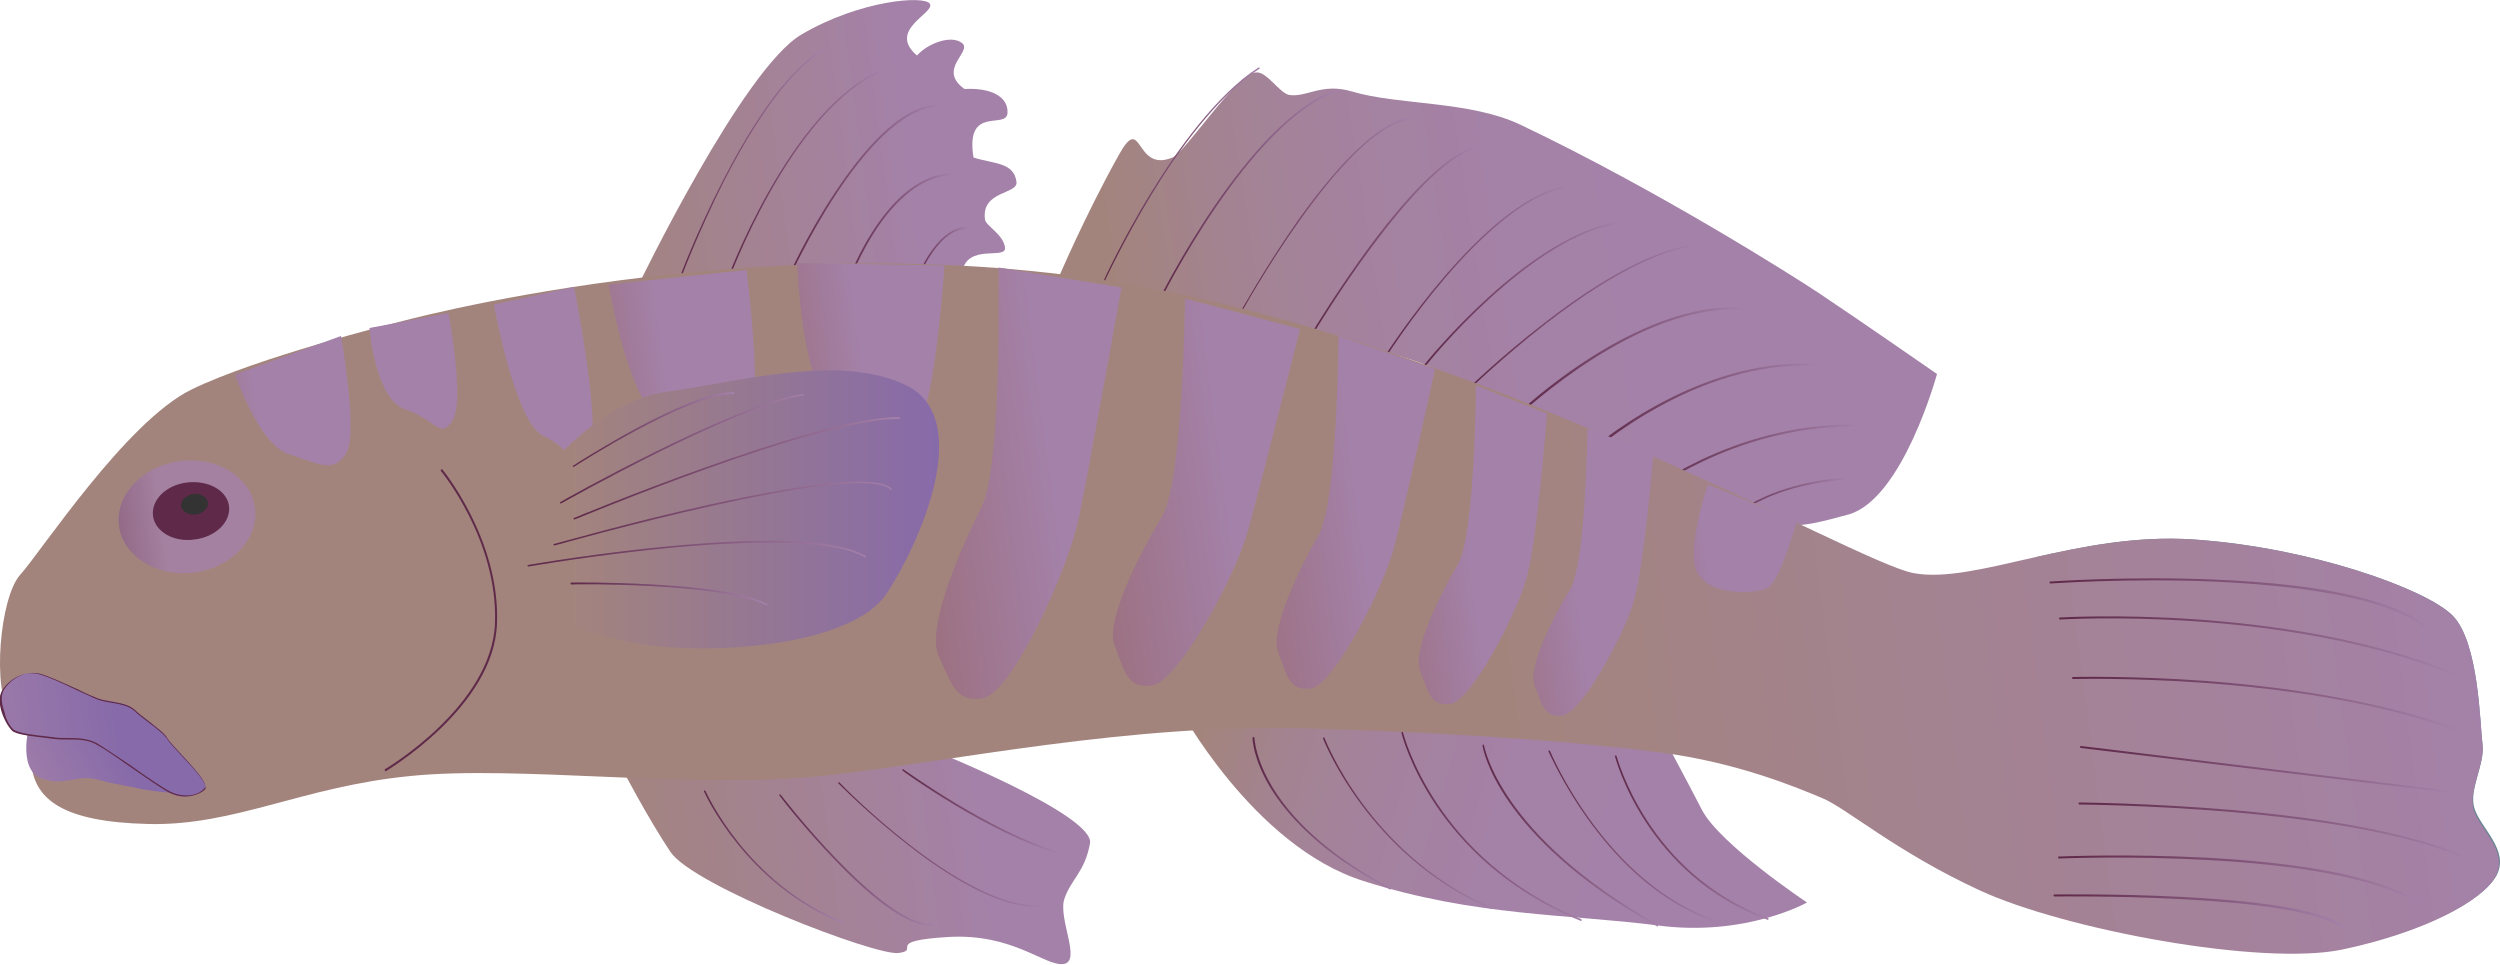 
        <svg xmlns:rdf="http://www.w3.org/1999/02/22-rdf-syntax-ns#" xmlns="http://www.w3.org/2000/svg" xmlns:cc="http://creativecommons.org/ns#" xmlns:xlink="http://www.w3.org/1999/xlink" xmlns:dc="http://purl.org/dc/elements/1.1/" x="0px" y="0px" width="500" height="193" viewBox="0 0 500 193" xml:space="preserve">
            <title>Sicydium plumieri (Sirajo Goby)</title>
            <desc xmlns:ian_image_library="https://ian.umces.edu/media-library/">
                <ian_image_library:title>Sicydium plumieri (Sirajo Goby)</ian_image_library:title>
                <ian_image_library:descr>Side view of Sirajo Goby</ian_image_library:descr>
                <ian_image_library:scene>
                    <ian_image_library:contains>goby, fish, sirajo, aquatic</ian_image_library:contains>
                    <ian_image_library:when>2019-03-14</ian_image_library:when>
                </ian_image_library:scene>
            </desc>
            
<pattern  x="-19.8" y="-102.5" width="48" height="92" patternUnits="userSpaceOnUse" id="ian_symbols_2be98796456a9324e1a9f06f15fe213c" viewBox="0 -92 48 92" overflow="visible">
	<g>
		<rect y="-92" fill="none" width="48" height="92"/>
		<rect y="-92" fill="#5F2949" width="48" height="92"/>
	</g>
</pattern>
<g>
		<linearGradient id="ian_symbols_0138176b8ac32874a1874cb134213274" gradientUnits="userSpaceOnUse" x1="-39917.309" y1="43057.223" x2="-39786.816" y2="43057.223" gradientTransform="matrix(0.591 -7.722218e-02 -7.738218e-02 -0.592 27027.551 22430.684)">
		<stop  offset="0.147" style="stop-color:#A3847D"/>
		<stop  offset="0.992" style="stop-color:#A481A9"/>
	</linearGradient>
	<path fill="url(#ian_symbols_0138176b8ac32874a1874cb134213274)" d="M127.7,57c0,0,20.9-43.3,32.6-50.1C172,0,185.1-1,186,0.8c0.9,1.9-8.6,5.2-2.6,10.3
		c2.1-2.4,6.8-4.2,9-2.5c2.2,1.7-5.1,5.2,0.5,9.2c5.2-0.3,8.8,1.5,8.6,4.8c-0.2,3.4-8.5-1.7-6.8,8.9c4,1.3,8.1,0.9,8.6,4.9
		c0.3,2.5-7.1,1.7-6.3,7.5c0.1,1.2,3.7,3,4,5.6c0.3,2.6-7.6-1-8.6,5C190,57.9,127.7,57,127.7,57L127.7,57z"/>
		<linearGradient id="ian_symbols_6210d4c031970474611adef7e31041d8" gradientUnits="userSpaceOnUse" x1="-39772.727" y1="42975.031" x2="-39485.625" y2="42975.031" gradientTransform="matrix(0.589 -9.037967e-02 -9.056693e-02 -0.59 27517.328 21827.557)">
		<stop  offset="0.147" style="stop-color:#A3847D"/>
		<stop  offset="0.155" style="stop-color:#A3847E"/>
		<stop  offset="0.285" style="stop-color:#A38391"/>
		<stop  offset="0.437" style="stop-color:#A4829F"/>
		<stop  offset="0.629" style="stop-color:#A481A7"/>
		<stop  offset="0.992" style="stop-color:#A481A9"/>
	</linearGradient>
	<path fill="url(#ian_symbols_6210d4c031970474611adef7e31041d8)" d="M234.5,31.5c2.7-1.2,12.9-16.9,16.6-17c2.2-0.4,4.8,4.2,6.8,4.5c3.5,0.5,6.5-2.5,12.5-0.7
		c9.4,2.8,23.6,1.8,33.8,6.7c27.7,13.2,54.7,30.4,59.4,33.5c8.1,5.4,23.8,16.3,23.8,16.3s-6.8,25-17.7,28.1
		c-10.9,3-10.9,2.4-20.4,1.1c-9.5-1.2-21.8-7.3-30.7-14c-9-6.6-21.8-12-33.2-16.9c-11.4-4.9-73.8-17.3-73.8-17.3s5.3-12.5,12.1-24.7
		C228.6,22.2,226.8,34.7,234.5,31.5L234.5,31.5z"/>
	<linearGradient id="ian_symbols_01db52e5e0cf9bf45ddfb09352431dd5" gradientUnits="userSpaceOnUse" x1="220.856" y1="34.813" x2="252.093" y2="34.813">
		<stop  offset="1.193091e-02" style="stop-color:#5F2949"/>
		<stop  offset="1" style="stop-color:#A481A9"/>
	</linearGradient>
	<path fill="url(#ian_symbols_01db52e5e0cf9bf45ddfb09352431dd5)" d="M221,56.2C221,56.2,221,56.2,221,56.2c-0.2-0.1-0.2-0.2-0.2-0.2c0-0.1,3.7-8.1,9.3-17.3
		c5.2-8.5,13.2-19.8,21.6-25.2c0.1-0.1,0.2,0,0.2,0.1c0.1,0.1,0,0.2-0.1,0.2c-8.4,5.4-16.4,16.7-21.5,25.1
		c-5.6,9.2-9.3,17.2-9.3,17.2C221.2,56.2,221.1,56.2,221,56.2z"/>
	<linearGradient id="ian_symbols_391048f4124f8f846976f6cf052e7cbb" gradientUnits="userSpaceOnUse" x1="231.679" y1="39.172" x2="267.617" y2="39.172">
		<stop  offset="1.193091e-02" style="stop-color:#5F2949"/>
		<stop  offset="1" style="stop-color:#A481A9"/>
	</linearGradient>
	<path fill="url(#ian_symbols_391048f4124f8f846976f6cf052e7cbb)" d="M231.9,60.4C231.8,60.4,231.8,60.4,231.9,60.4c-0.2-0.1-0.2-0.2-0.2-0.3
		c0.2-0.4,17.9-36.1,35.7-42.2c0.1,0,0.2,0,0.2,0.1c0,0.1,0,0.2-0.1,0.2c-17.6,6-35.3,41.7-35.5,42C232,60.4,231.9,60.4,231.9,60.4z
		"/>
	<linearGradient id="ian_symbols_741c7dbbc8af2a04e1471ccf921889e3" gradientUnits="userSpaceOnUse" x1="247.881" y1="43.24" x2="282.345" y2="43.24">
		<stop  offset="1.193091e-02" style="stop-color:#5F2949"/>
		<stop  offset="1" style="stop-color:#A481A9"/>
	</linearGradient>
	<path fill="url(#ian_symbols_741c7dbbc8af2a04e1471ccf921889e3)" d="M248.1,63C248,63,248,62.9,248.1,63c-0.2-0.1-0.2-0.2-0.2-0.3c0.1-0.1,5.2-9.4,11.9-18.9
		c9.1-12.7,16.6-19.5,22.3-20.3c0.1,0,0.2,0.1,0.2,0.1c0,0.1-0.1,0.2-0.2,0.2c-13.5,1.8-33.8,38.6-34,39
		C248.2,62.9,248.1,63,248.1,63z"/>
	<linearGradient id="ian_symbols_8096596a4e850d24492050d1060604d4" gradientUnits="userSpaceOnUse" x1="262.396" y1="47.997" x2="295.259" y2="47.997">
		<stop  offset="1.193091e-02" style="stop-color:#5F2949"/>
		<stop  offset="1" style="stop-color:#A481A9"/>
	</linearGradient>
	<path fill="url(#ian_symbols_8096596a4e850d24492050d1060604d4)" d="M262.6,66.7C262.5,66.7,262.5,66.7,262.6,66.7c-0.2-0.1-0.2-0.2-0.1-0.3c0-0.1,5.1-8.5,11.5-17.2
		c8.7-11.7,15.8-18.4,21.1-19.9c0.1,0,0.2,0,0.2,0.1c0,0.1,0,0.2-0.1,0.2c-12.4,3.5-32.2,36.6-32.4,36.9
		C262.7,66.6,262.6,66.7,262.6,66.7z"/>
	<linearGradient id="ian_symbols_af66280bf61e30644d0c52ca073dc8b6" gradientUnits="userSpaceOnUse" x1="277.002" y1="54.297" x2="313.127" y2="54.297">
		<stop  offset="1.193091e-02" style="stop-color:#5F2949"/>
		<stop  offset="1" style="stop-color:#A481A9"/>
	</linearGradient>
	<path fill="url(#ian_symbols_af66280bf61e30644d0c52ca073dc8b6)" d="M277.2,71.3C277.1,71.3,277.1,71.3,277.2,71.3c-0.2-0.1-0.2-0.2-0.1-0.3
		c0.2-0.3,19.6-30.7,35.9-33.8c0.1,0,0.2,0,0.2,0.1c0,0.1,0,0.2-0.1,0.2c-16.2,3-35.5,33.3-35.7,33.6
		C277.3,71.3,277.2,71.3,277.2,71.3z"/>
	<linearGradient id="ian_symbols_a3a8fccce3bdf464018fddfc26e29d39" gradientUnits="userSpaceOnUse" x1="292.897" y1="63.742" x2="338.914" y2="63.742">
		<stop  offset="1.193091e-02" style="stop-color:#5F2949"/>
		<stop  offset="1" style="stop-color:#A481A9"/>
	</linearGradient>
	<path fill="url(#ian_symbols_a3a8fccce3bdf464018fddfc26e29d39)" d="M293.1,78.6c0,0-0.1,0-0.1-0.1c-0.1-0.1-0.1-0.2,0-0.2c0.1-0.1,6.9-6.8,16-13.8
		c15.1-11.7,24.5-14.9,29.8-15.6c0.1,0,0.2,0.1,0.2,0.1c0,0.1-0.1,0.2-0.2,0.2c-5.2,0.7-14.6,3.9-29.6,15.5
		c-9,7-15.9,13.7-15.9,13.8C293.2,78.6,293.1,78.6,293.1,78.6z"/>
	<linearGradient id="ian_symbols_6976615cca8c2b14dd78acc33e290782" gradientUnits="userSpaceOnUse" x1="157.426" y1="38.51" x2="187.657" y2="38.51">
		<stop  offset="1.193091e-02" style="stop-color:#5F2949"/>
		<stop  offset="1" style="stop-color:#A481A9"/>
	</linearGradient>
	<path fill="url(#ian_symbols_6976615cca8c2b14dd78acc33e290782)" d="M157.6,56.1C157.6,56.1,157.6,56.1,157.6,56.1c-0.2-0.1-0.2-0.2-0.2-0.2c0-0.1,3.8-8.6,9.4-17.1
		c7.5-11.4,14.4-17.5,20.6-17.9c0.1,0,0.2,0.1,0.2,0.2c0,0.1-0.1,0.2-0.2,0.2c-14.5,1-29.6,34.4-29.7,34.7
		C157.7,56.1,157.7,56.1,157.6,56.1z"/>
	<linearGradient id="ian_symbols_8d2ea65da3108ab4d11a329fc5d96233" gradientUnits="userSpaceOnUse" x1="284.827" y1="58.679" x2="324.314" y2="58.679">
		<stop  offset="1.193091e-02" style="stop-color:#5F2949"/>
		<stop  offset="1" style="stop-color:#A481A9"/>
	</linearGradient>
	<path fill="url(#ian_symbols_8d2ea65da3108ab4d11a329fc5d96233)" d="M285,73.1c0,0-0.1,0-0.1,0c-0.1-0.1-0.1-0.2,0-0.2c0.2-0.3,21-26.2,39.3-28.6
		c0.1,0,0.2,0.1,0.2,0.1c0,0.1-0.1,0.2-0.2,0.2c-18.1,2.4-38.8,28.2-39,28.5C285.1,73.1,285.1,73.1,285,73.1z"/>
	<linearGradient id="ian_symbols_3b2ae5cfe7ca32248988c450ad413143" gradientUnits="userSpaceOnUse" x1="303.711" y1="72.141" x2="348.986" y2="72.141">
		<stop  offset="1.193091e-02" style="stop-color:#5F2949"/>
		<stop  offset="1" style="stop-color:#A481A9"/>
	</linearGradient>
	<path fill="url(#ian_symbols_3b2ae5cfe7ca32248988c450ad413143)" d="M303.9,82.8c0,0-0.1,0-0.1-0.1c-0.1-0.1-0.1-0.2,0-0.2c0.1-0.1,6.1-5.8,14.7-11.2
		c7.9-5,19.6-10.7,30.4-9.7c0.1,0,0.2,0.1,0.2,0.2c0,0.1-0.1,0.2-0.2,0.2c-10.7-1-22.3,4.7-30.2,9.7c-8.5,5.4-14.6,11.1-14.6,11.1
		C304,82.8,303.9,82.8,303.9,82.8z"/>
	<linearGradient id="ian_symbols_fce86863e97500f431a0c211357103c2" gradientUnits="userSpaceOnUse" x1="317.645" y1="81.73" x2="363.534" y2="81.73">
		<stop  offset="1.193091e-02" style="stop-color:#5F2949"/>
		<stop  offset="1" style="stop-color:#A481A9"/>
	</linearGradient>
	<path fill="url(#ian_symbols_fce86863e97500f431a0c211357103c2)" d="M317.8,90.7c0,0-0.1,0-0.1-0.1c-0.1-0.1-0.1-0.2,0-0.2c0.2-0.2,21.4-19.1,45.7-17.6
		c0.1,0,0.2,0.1,0.2,0.2c0,0.1-0.1,0.2-0.2,0.2c-24.1-1.5-45.2,17.4-45.4,17.6C317.9,90.7,317.9,90.7,317.8,90.7z"/>
	<linearGradient id="ian_symbols_85527844c540550461ac107afd066473" gradientUnits="userSpaceOnUse" x1="328.298" y1="92.052" x2="371.647" y2="92.052">
		<stop  offset="1.193091e-02" style="stop-color:#5F2949"/>
		<stop  offset="1" style="stop-color:#A481A9"/>
	</linearGradient>
	<path fill="url(#ian_symbols_85527844c540550461ac107afd066473)" d="M328.5,99.3c-0.1,0-0.1,0-0.1-0.1c-0.1-0.1-0.1-0.2,0-0.2c0.2-0.1,17.6-14.1,42.1-14.1
		c0.4,0,0.7,0,1.1,0c0.1,0,0.2,0.1,0.2,0.2c0,0.1-0.1,0.2-0.2,0.2c-0.3,0-0.7,0-1,0c-24.4,0-41.7,13.9-41.8,14
		C328.5,99.3,328.5,99.3,328.5,99.3z"/>
	<linearGradient id="ian_symbols_d131a8458e1940046de68db1dfd51f4a" gradientUnits="userSpaceOnUse" x1="344.071" y1="100.533" x2="369.303" y2="100.533">
		<stop  offset="1.193091e-02" style="stop-color:#5F2949"/>
		<stop  offset="1" style="stop-color:#A481A9"/>
	</linearGradient>
	<path fill="url(#ian_symbols_d131a8458e1940046de68db1dfd51f4a)" d="M344.2,105.6c0,0-0.1,0-0.1,0c-0.1-0.1-0.1-0.2,0-0.2c0.1-0.1,6.7-8.4,25-9.9
		c0.1,0,0.2,0.1,0.2,0.2c0,0.1-0.1,0.2-0.2,0.2c-18.2,1.4-24.7,9.7-24.8,9.7C344.3,105.6,344.3,105.6,344.2,105.6z"/>
	<linearGradient id="ian_symbols_a4d097437e834fb409f4ac1851ca5032" gradientUnits="userSpaceOnUse" x1="135.831" y1="32.968" x2="164.744" y2="32.968">
		<stop  offset="1.193091e-02" style="stop-color:#5F2949"/>
		<stop  offset="1" style="stop-color:#A481A9"/>
	</linearGradient>
	<path fill="url(#ian_symbols_a4d097437e834fb409f4ac1851ca5032)" d="M136,56.1C136,56.1,136,56.1,136,56.1c-0.2,0-0.2-0.1-0.2-0.2c0-0.1,3.5-9.5,8.8-19.8
		c8.8-17.2,15.7-23.7,19.9-26.2c0.1,0,0.2,0,0.2,0.1c0,0.1,0,0.2-0.1,0.2c-4.2,2.4-11,8.9-19.8,26c-5.2,10.3-8.7,19.6-8.7,19.7
		C136.1,56,136.1,56.1,136,56.1z"/>
	<linearGradient id="ian_symbols_1ac857b7c883e1c4251c6ef846d3b8ae" gradientUnits="userSpaceOnUse" x1="145.245" y1="35.335" x2="176.481" y2="35.335">
		<stop  offset="1.193091e-02" style="stop-color:#5F2949"/>
		<stop  offset="1" style="stop-color:#A481A9"/>
	</linearGradient>
	<path fill="url(#ian_symbols_1ac857b7c883e1c4251c6ef846d3b8ae)" d="M145.4,56.7C145.4,56.7,145.4,56.7,145.4,56.7c-0.1,0-0.2-0.1-0.2-0.2c0.1-0.3,12.6-34.5,31-42.5
		c0.1,0,0.2,0,0.2,0.1c0,0.1,0,0.2-0.1,0.2c-18.3,7.9-30.7,42-30.8,42.3C145.6,56.7,145.5,56.7,145.4,56.7z"/>
	<linearGradient id="ian_symbols_b6e9ed48cb522fe4dd39d5846444f662" gradientUnits="userSpaceOnUse" x1="168.815" y1="46.468" x2="190.394" y2="46.468">
		<stop  offset="1.193091e-02" style="stop-color:#5F2949"/>
		<stop  offset="1" style="stop-color:#A481A9"/>
	</linearGradient>
	<path fill="url(#ian_symbols_b6e9ed48cb522fe4dd39d5846444f662)" d="M169,58.3C169,58.3,169,58.3,169,58.3c-0.1,0-0.2-0.1-0.2-0.2c0.1-0.2,7.5-22.6,21.4-23.5
		c0,0,0,0,0,0c0.1,0,0.2,0.1,0.2,0.2c0,0.1-0.1,0.2-0.2,0.2c-13.6,0.9-21,23-21.1,23.3C169.1,58.3,169.1,58.3,169,58.3z"/>
	<linearGradient id="ian_symbols_ea93ff3be09c11e4bd94d4ba8dd1d114" gradientUnits="userSpaceOnUse" x1="182.717" y1="51.418" x2="193.663" y2="51.418">
		<stop  offset="1.193091e-02" style="stop-color:#5F2949"/>
		<stop  offset="1" style="stop-color:#A481A9"/>
	</linearGradient>
	<path fill="url(#ian_symbols_ea93ff3be09c11e4bd94d4ba8dd1d114)" d="M182.9,57.4C182.9,57.4,182.9,57.4,182.9,57.4c-0.1,0-0.2-0.1-0.2-0.2c0.2-0.5,4.2-11.8,10.7-11.8
		c0.1,0,0.2,0.1,0.2,0.2c0,0.1-0.1,0.2-0.2,0.2c0,0,0,0-0.1,0c-6.3,0-10.3,11.5-10.4,11.6C183,57.4,183,57.4,182.9,57.4z"/>
		<linearGradient id="ian_symbols_d1725c1f9461c80475787c3ab1fe1d8d" gradientUnits="userSpaceOnUse" x1="-39738.359" y1="42848.922" x2="-39554.84" y2="42767.375" gradientTransform="matrix(0.591 -7.722218e-02 -7.738218e-02 -0.592 27027.551 22430.684)">
		<stop  offset="0.147" style="stop-color:#A3847D"/>
		<stop  offset="0.286" style="stop-color:#A38390"/>
		<stop  offset="0.455" style="stop-color:#A4829E"/>
		<stop  offset="0.659" style="stop-color:#A481A6"/>
		<stop  offset="0.992" style="stop-color:#A481A9"/>
	</linearGradient>
	<path fill="url(#ian_symbols_d1725c1f9461c80475787c3ab1fe1d8d)" d="M235.6,141.2c0,0,14.9,28,37.1,35c22.2,7.1,41.3,6.6,58.9,8.9c17.6,2.3,29.8-4.6,29.8-4.6
		S344,168.9,340.4,162c-3.5-6.8-7.9-14.9-7.9-14.9l-48.2-3.7L235.6,141.2L235.6,141.2z"/>
		<linearGradient id="ian_symbols_a0d52429a3929614a51eb010289fe9ec" gradientUnits="userSpaceOnUse" x1="-39943.691" y1="42818.969" x2="-39791.145" y2="42818.969" gradientTransform="matrix(0.591 -7.722218e-02 -7.738218e-02 -0.592 27027.551 22430.684)">
		<stop  offset="0.147" style="stop-color:#A3847D"/>
		<stop  offset="0.992" style="stop-color:#A481A9"/>
	</linearGradient>
	<path fill="url(#ian_symbols_a0d52429a3929614a51eb010289fe9ec)" d="M218,168.7c-1.1,5.8-3.7,7-5.1,11c-1.4,3.9,3.5,12.6-0.2,13.1c-3.7,0.5-10.1-6.2-23.1-5.4
		c-13,0.8-5.3,2.6-9.9,3.2c-4.6,0.6-41-13.4-45.6-20.2c-4.6-6.9-9.6-16.5-9.6-16.5l61.1-4.2C185.6,149.6,219.1,163,218,168.7
		L218,168.7z"/>
	<path opacity="0.8" fill="#426776" enable-background="new    " d="M496.5,148.9c-0.5-3.9-0.7-20.5-6-25.8
		c-5.3-5.3-28.3-13.6-51.7-15.2c-11.4-0.8-22.1,1.4-31.5,3.5c12,20.2,10.8,48.4,3.2,71.6c19.2,5.5,45.7,9.4,58.2,6.7
		c16.1-3.4,27.9-9.6,30.6-14.6c2.7-5-3.2-9.5-4.4-13.4C493.7,158,497,152.9,496.5,148.9L496.5,148.9z"/>
		<linearGradient id="ian_symbols_3360fd3f97235124b18615b48d629d9c" gradientUnits="userSpaceOnUse" x1="-40100.086" y1="42874.848" x2="-39275.664" y2="42874.848" gradientTransform="matrix(0.591 -7.722218e-02 -7.738218e-02 -0.592 27027.551 22430.684)">
		<stop  offset="0.587" style="stop-color:#A3847D"/>
		<stop  offset="0.992" style="stop-color:#A481A9"/>
	</linearGradient>
	<path fill="url(#ian_symbols_3360fd3f97235124b18615b48d629d9c)" d="M496.5,148.9c-0.5-3.9-0.7-20.5-6-25.8c-5.3-5.3-28.3-13.6-51.7-15.2c-23.4-1.6-43.9,9.1-56.2,6.7
		c-12.2-2.4-87-46.4-159.5-58.2C150.7,44.6,79,64.6,79,64.6s-27.6,6.9-40.7,13.3C25.2,84.3,8.1,110.5,4,115c-4,4.5-5.7,23.2-1.8,28
		c3.9,4.8,15.8-1.9,15.8-1.9s-12.6,5.6-11.7,12.1c0.9,6.6,6.1,11.2,23.4,11.6c17.3,0.4,30.8-7.5,52.4-9.6c21.6-2.2,56.7,2.7,82.2,0
		c25.5-2.7,61.6-10.7,98.2-9.5c36.6,1.2,54.1,2.9,69.6,4.8c15.5,2,27.5,7.1,32.3,9.1c4.9,2,14.7,10.7,31.6,18.5
		c16.9,7.8,56.4,15.2,72.5,11.8c16.1-3.4,27.9-9.6,30.6-14.6c2.7-5-3.2-9.5-4.4-13.4C493.7,157.9,497,152.8,496.5,148.9L496.5,148.9
		z"/>
	<linearGradient id="ian_symbols_ec4a2a7f40e96d9405be673c36ad9800" gradientUnits="userSpaceOnUse" x1="409.975" y1="121.03" x2="486.317" y2="121.03">
		<stop  offset="1.193091e-02" style="stop-color:#5F2949"/>
		<stop  offset="1" style="stop-color:#A481A9"/>
	</linearGradient>
	<path fill="url(#ian_symbols_ec4a2a7f40e96d9405be673c36ad9800)" d="M486.1,126.4c0,0-0.1,0-0.1,0c-7.7-7.2-27.9-9.4-43.5-10.1c-16.9-0.7-32.2,0.4-32.4,0.4
		c-0.1,0-0.2-0.1-0.2-0.2c0-0.1,0.1-0.2,0.2-0.2c0.2,0,15.5-1.1,32.4-0.4c22.8,0.9,37.5,4.3,43.7,10.1c0.1,0.1,0.1,0.2,0,0.2
		C486.2,126.3,486.2,126.4,486.1,126.4z"/>
	<linearGradient id="ian_symbols_bc79fb83e9d08904b911ad81c743b11d" gradientUnits="userSpaceOnUse" x1="411.857" y1="129.193" x2="491.192" y2="129.193">
		<stop  offset="1.193091e-02" style="stop-color:#5F2949"/>
		<stop  offset="1" style="stop-color:#A481A9"/>
	</linearGradient>
	<path fill="url(#ian_symbols_bc79fb83e9d08904b911ad81c743b11d)" d="M491,135.1C491,135.1,491,135.1,491,135.1c-34.2-14-78.5-11.2-79-11.2c-0.1,0-0.2-0.1-0.2-0.2
		s0.1-0.2,0.2-0.2c0.4,0,44.9-2.8,79.1,11.2c0.1,0,0.1,0.1,0.1,0.2C491.2,135.1,491.1,135.1,491,135.1z"/>
	<linearGradient id="ian_symbols_1474c6b97cee7af4c9ea05e3ae73ad90" gradientUnits="userSpaceOnUse" x1="414.32" y1="140.805" x2="491.737" y2="140.805">
		<stop  offset="1.193091e-02" style="stop-color:#5F2949"/>
		<stop  offset="1" style="stop-color:#A481A9"/>
	</linearGradient>
	<path fill="url(#ian_symbols_1474c6b97cee7af4c9ea05e3ae73ad90)" d="M491.6,146.3C491.5,146.3,491.5,146.3,491.6,146.3c-9-3.4-25-7.8-50.3-9.7
		c-15.2-1.1-26.6-0.8-26.7-0.8c0,0,0,0,0,0c-0.1,0-0.2-0.1-0.2-0.2c0-0.1,0.1-0.2,0.2-0.2c0.1,0,11.6-0.3,26.8,0.8
		c8.9,0.7,17.3,1.7,25,3.1c9.6,1.7,18.2,3.9,25.3,6.6c0.1,0,0.1,0.1,0.1,0.2C491.7,146.2,491.6,146.3,491.6,146.3z"/>
	<linearGradient id="ian_symbols_a0de151f28640264c9d0aa83b910b162" gradientUnits="userSpaceOnUse" x1="416.123" y1="153.875" x2="490.524" y2="153.875">
		<stop  offset="1.193091e-02" style="stop-color:#5F2949"/>
		<stop  offset="1" style="stop-color:#A481A9"/>
	</linearGradient>
	<path fill="url(#ian_symbols_a0de151f28640264c9d0aa83b910b162)" d="M490.3,158.6C490.3,158.6,490.3,158.6,490.3,158.6l-74.1-9c-0.1,0-0.2-0.1-0.2-0.2
		c0-0.1,0.1-0.2,0.2-0.2l74.1,9c0.1,0,0.2,0.1,0.2,0.2C490.5,158.5,490.4,158.6,490.3,158.6z"/>
	<linearGradient id="ian_symbols_2eb65675a09fbd24d5edaecba68eec0b" gradientUnits="userSpaceOnUse" x1="415.753" y1="166.316" x2="494.179" y2="166.316">
		<stop  offset="1.193091e-02" style="stop-color:#5F2949"/>
		<stop  offset="1" style="stop-color:#A481A9"/>
	</linearGradient>
	<path fill="url(#ian_symbols_2eb65675a09fbd24d5edaecba68eec0b)" d="M494,172.2C494,172.2,494,172.1,494,172.2c-6.6-3.2-20.2-7.4-47.7-9.8c-16.5-1.4-30.3-1.5-30.4-1.5
		c-0.1,0-0.2-0.1-0.2-0.2c0-0.1,0.1-0.2,0.2-0.2c0,0,0,0,0,0c0.1,0,14,0.1,30.5,1.5c27.6,2.4,41.1,6.7,47.7,9.8
		c0.1,0,0.1,0.1,0.1,0.2C494.1,172.1,494.1,172.2,494,172.2z"/>
	<linearGradient id="ian_symbols_0fc392e76a99b91461d0cb783214db42" gradientUnits="userSpaceOnUse" x1="411.55" y1="176.037" x2="484.127" y2="176.037">
		<stop  offset="1.193091e-02" style="stop-color:#5F2949"/>
		<stop  offset="1" style="stop-color:#A481A9"/>
	</linearGradient>
	<path fill="url(#ian_symbols_0fc392e76a99b91461d0cb783214db42)" d="M484,181C483.9,181,483.9,180.9,484,181c-17.3-11.6-71.7-9.3-72.2-9.3c-0.1,0-0.2-0.1-0.2-0.2
		c0-0.1,0.1-0.2,0.2-0.2c0.5,0,55.1-2.4,72.3,9.3c0.1,0.1,0.1,0.2,0,0.2C484.1,180.9,484,181,484,181z"/>
	<linearGradient id="ian_symbols_2db608f03614b0f449f93f8ea69058c4" gradientUnits="userSpaceOnUse" x1="410.683" y1="182.321" x2="468.876" y2="182.321">
		<stop  offset="1.193091e-02" style="stop-color:#5F2949"/>
		<stop  offset="1" style="stop-color:#A481A9"/>
	</linearGradient>
	<path fill="url(#ian_symbols_2db608f03614b0f449f93f8ea69058c4)" d="M468.7,185.8c0,0-0.1,0-0.1,0c-8.3-7.2-57.2-6.5-57.7-6.5c-0.1,0-0.2-0.1-0.2-0.2
		c0-0.1,0.1-0.2,0.2-0.2c0.1,0,12.5-0.2,25.8,0.5c17.8,0.9,28.7,3,32.2,6c0.1,0.1,0.1,0.2,0,0.2
		C468.8,185.7,468.8,185.8,468.7,185.8z"/>
	<linearGradient id="ian_symbols_e35c615ea751cfe42d4ef99e4179c6b3" gradientUnits="userSpaceOnUse" x1="180.402" y1="162.244" x2="211.881" y2="162.244">
		<stop  offset="1.193091e-02" style="stop-color:#5F2949"/>
		<stop  offset="1" style="stop-color:#A481A9"/>
	</linearGradient>
	<path fill="url(#ian_symbols_e35c615ea751cfe42d4ef99e4179c6b3)" d="M211.7,170.7C211.7,170.7,211.7,170.7,211.7,170.7c-13.5-3.8-31.1-16.4-31.2-16.6
		c-0.1-0.1-0.1-0.2,0-0.2c0.1-0.1,0.2-0.1,0.2,0c0.2,0.1,17.7,12.7,31.1,16.5c0.1,0,0.1,0.1,0.1,0.2
		C211.9,170.6,211.8,170.7,211.7,170.7z"/>
	<linearGradient id="ian_symbols_cbece9043e343c8429f1f657bea5bafe" gradientUnits="userSpaceOnUse" x1="167.686" y1="168.921" x2="208.601" y2="168.921">
		<stop  offset="1.193091e-02" style="stop-color:#5F2949"/>
		<stop  offset="1" style="stop-color:#A481A9"/>
	</linearGradient>
	<path fill="url(#ian_symbols_cbece9043e343c8429f1f657bea5bafe)" d="M207.4,181.4c-15.7,0-39.4-24.5-39.7-24.7c-0.1-0.1-0.1-0.2,0-0.2c0.1-0.1,0.2-0.1,0.2,0
		c0.2,0.3,23.9,24.6,39.4,24.6c0.3,0,0.7,0,1,0c0.1,0,0.2,0.1,0.2,0.2c0,0.1-0.1,0.2-0.2,0.2C208.1,181.4,207.8,181.4,207.4,181.4z"
		/>
	<linearGradient id="ian_symbols_ea18c53d1a8020c495a510e71530d74a" gradientUnits="userSpaceOnUse" x1="155.851" y1="172.045" x2="186.682" y2="172.045">
		<stop  offset="1.193091e-02" style="stop-color:#5F2949"/>
		<stop  offset="1" style="stop-color:#A481A9"/>
	</linearGradient>
	<path fill="url(#ian_symbols_ea18c53d1a8020c495a510e71530d74a)" d="M186.3,185.2c-4.3,0-10.7-4.3-19-12.9c-6.3-6.5-11.4-13.1-11.4-13.2c-0.1-0.1,0-0.2,0-0.2
		c0.1-0.1,0.2,0,0.2,0c0.2,0.3,20,25.9,30.1,25.9c0.1,0,0.2,0,0.2,0c0.1,0,0.2,0.1,0.2,0.2c0,0.1-0.1,0.2-0.2,0.2
		C186.4,185.2,186.4,185.2,186.3,185.2z"/>
	<linearGradient id="ian_symbols_1b6fe6602efce734b1145b6bec577010" gradientUnits="userSpaceOnUse" x1="140.779" y1="171.394" x2="168.87" y2="171.394">
		<stop  offset="1.193091e-02" style="stop-color:#5F2949"/>
		<stop  offset="1" style="stop-color:#A481A9"/>
	</linearGradient>
	<path fill="url(#ian_symbols_1b6fe6602efce734b1145b6bec577010)" d="M168.7,184.7C168.7,184.7,168.7,184.7,168.7,184.7c-19.6-7.7-27.8-26.2-27.9-26.4
		c0-0.1,0-0.2,0.1-0.2c0.1,0,0.2,0,0.2,0.1c0.1,0.2,8.3,18.6,27.6,26.2c0.1,0,0.1,0.1,0.1,0.2C168.8,184.7,168.8,184.7,168.7,184.7z
		"/>
	<linearGradient id="ian_symbols_ef2dc46041eae224fd60bbf53590be53" gradientUnits="userSpaceOnUse" x1="250.56" y1="162.689" x2="278.211" y2="162.689">
		<stop  offset="1.193091e-02" style="stop-color:#5F2949"/>
		<stop  offset="1" style="stop-color:#A481A9"/>
	</linearGradient>
	<path fill="url(#ian_symbols_ef2dc46041eae224fd60bbf53590be53)" d="M278,177.9C278,177.9,278,177.9,278,177.9c-14.1-7.4-20.8-15.2-24-20.5c-3.4-5.7-3.5-9.6-3.5-9.8
		c0-0.1,0.1-0.2,0.2-0.2c0,0,0,0,0,0c0.1,0,0.2,0.1,0.2,0.2c0,0.2,0.5,16,27.2,30c0.1,0,0.1,0.2,0.1,0.2
		C278.2,177.9,278.1,177.9,278,177.9z"/>
	<linearGradient id="ian_symbols_0200059440aaed346dac05bf75f36b52" gradientUnits="userSpaceOnUse" x1="264.604" y1="164.664" x2="298.347" y2="164.664">
		<stop  offset="1.193091e-02" style="stop-color:#5F2949"/>
		<stop  offset="1" style="stop-color:#A481A9"/>
	</linearGradient>
	<path fill="url(#ian_symbols_0200059440aaed346dac05bf75f36b52)" d="M298.2,181.8C298.2,181.8,298.1,181.8,298.2,181.8c-24.6-10.7-33.5-33.9-33.6-34.1
		c0-0.1,0-0.2,0.1-0.2c0.1,0,0.2,0,0.2,0.1c0.1,0.2,8.9,23.3,33.3,33.9c0.1,0,0.1,0.1,0.1,0.2C298.3,181.8,298.2,181.8,298.2,181.8z
		"/>
	<linearGradient id="ian_symbols_10ec312321e31c14b913a44adccb1ab6" gradientUnits="userSpaceOnUse" x1="280.322" y1="165.256" x2="316.391" y2="165.256">
		<stop  offset="1.193091e-02" style="stop-color:#5F2949"/>
		<stop  offset="1" style="stop-color:#A481A9"/>
	</linearGradient>
	<path fill="url(#ian_symbols_10ec312321e31c14b913a44adccb1ab6)" d="M316.2,184.2C316.2,184.2,316.2,184.2,316.2,184.2c-15.4-6.3-24.3-16.1-29.1-23.3
		c-5.2-7.8-6.8-14.2-6.8-14.3c0-0.1,0-0.2,0.1-0.2c0.1,0,0.2,0,0.2,0.1c0.1,0.3,6.4,25.5,35.6,37.3c0.1,0,0.1,0.1,0.1,0.2
		C316.4,184.1,316.3,184.2,316.2,184.2z"/>
	<linearGradient id="ian_symbols_790ec3c159d43e7445d18924447457a9" gradientUnits="userSpaceOnUse" x1="296.528" y1="167.124" x2="331.676" y2="167.124">
		<stop  offset="1.193091e-02" style="stop-color:#5F2949"/>
		<stop  offset="1" style="stop-color:#A481A9"/>
	</linearGradient>
	<path fill="url(#ian_symbols_790ec3c159d43e7445d18924447457a9)" d="M331.5,185.3C331.5,185.3,331.4,185.3,331.5,185.3c-16.7-9.3-25.3-18.6-29.6-24.8
		c-4.7-6.7-5.4-11.3-5.4-11.4c0-0.1,0.1-0.2,0.1-0.2c0.1,0,0.2,0.1,0.2,0.1c0,0.2,3.1,18.2,34.7,35.9c0.1,0,0.1,0.2,0.1,0.2
		C331.6,185.3,331.6,185.3,331.5,185.3z"/>
	<linearGradient id="ian_symbols_0590ca3495c2c0f44deb4d03e1bb749c" gradientUnits="userSpaceOnUse" x1="309.773" y1="167.193" x2="343.511" y2="167.193">
		<stop  offset="1.193091e-02" style="stop-color:#5F2949"/>
		<stop  offset="1" style="stop-color:#A481A9"/>
	</linearGradient>
	<path fill="url(#ian_symbols_0590ca3495c2c0f44deb4d03e1bb749c)" d="M343.3,184.4C343.3,184.4,343.3,184.4,343.3,184.4c-22.3-7.3-33.4-33.9-33.6-34.1
		c0-0.1,0-0.2,0.1-0.2c0.1,0,0.2,0,0.2,0.1c0.1,0.3,11.2,26.6,33.3,33.9c0.1,0,0.1,0.1,0.1,0.2C343.5,184.3,343.4,184.4,343.3,184.4
		z"/>
	<linearGradient id="ian_symbols_9b4c418fa21346d41d4dacc68ce46c45" gradientUnits="userSpaceOnUse" x1="322.968" y1="167.518" x2="353.751" y2="167.518">
		<stop  offset="1.193091e-02" style="stop-color:#5F2949"/>
		<stop  offset="1" style="stop-color:#A481A9"/>
	</linearGradient>
	<path fill="url(#ian_symbols_9b4c418fa21346d41d4dacc68ce46c45)" d="M353.6,184C353.6,184,353.5,184,353.6,184c-24.4-8.9-30.5-32.4-30.6-32.7c0-0.1,0-0.2,0.1-0.2
		c0.1,0,0.2,0,0.2,0.1c0.1,0.2,6.2,23.6,30.3,32.4c0.1,0,0.1,0.1,0.1,0.2C353.7,183.9,353.6,184,353.6,184z"/>
		<linearGradient id="ian_symbols_2ece06540b1a1bf48df47891ace4fd9f" gradientUnits="userSpaceOnUse" x1="-39577.789" y1="42889.578" x2="-39541.969" y2="42889.578" gradientTransform="matrix(0.591 -7.722218e-02 -7.738218e-02 -0.592 27027.551 22430.684)">
		<stop  offset="2.281350e-02" style="stop-color:#976769"/>
		<stop  offset="1" style="stop-color:#A481A9"/>
	</linearGradient>
	<path fill="url(#ian_symbols_2ece06540b1a1bf48df47891ace4fd9f)" d="M341.6,96.9c0,0-4.6,13.3-2.1,17.7c2.5,4.5,11.1,4.3,13.9,3c2.7-1.3,5.9-13.3,5.9-13.3L341.6,96.9
		L341.6,96.9z"/>
		<linearGradient id="ian_symbols_95bde11b06855374e5db779f7411b811" gradientUnits="userSpaceOnUse" x1="-39864.301" y1="42991.93" x2="-39814.52" y2="42991.93" gradientTransform="matrix(0.591 -7.722218e-02 -7.738218e-02 -0.592 27027.551 22430.684)">
		<stop  offset="2.281350e-02" style="stop-color:#976769"/>
		<stop  offset="1" style="stop-color:#A481A9"/>
	</linearGradient>
	<path fill="url(#ian_symbols_95bde11b06855374e5db779f7411b811)" d="M159.4,52.6c0,0,1,23.9,6.4,27.4c5.4,3.5,14.4,7.7,17.8,4.5c3.4-3.2,5.3-31.4,5.3-31.4L159.4,52.6
		L159.4,52.6z"/>
		<linearGradient id="ian_symbols_c9ebf3bffa69d7b4bdfa746b2305b2af" gradientUnits="userSpaceOnUse" x1="-39927.344" y1="42995.039" x2="-39880.652" y2="42995.039" gradientTransform="matrix(0.591 -7.722218e-02 -7.738218e-02 -0.592 27027.551 22430.684)">
		<stop  offset="2.281350e-02" style="stop-color:#976769"/>
		<stop  offset="1" style="stop-color:#A481A9"/>
	</linearGradient>
	<path fill="url(#ian_symbols_c9ebf3bffa69d7b4bdfa746b2305b2af)" d="M121.7,56.9c0,0,4.1,23.5,9.9,26.3c5.8,2.8,15.3,5.7,18.2,2.1c3-3.6-0.5-31.3-0.5-31.3L121.7,56.9
		L121.7,56.9z"/>
		<linearGradient id="ian_symbols_baf38aaf01bee5a499e0bba8ce2a1a2e" gradientUnits="userSpaceOnUse" x1="-39966.219" y1="42994.605" x2="-39937.711" y2="42994.605" gradientTransform="matrix(0.591 -7.722218e-02 -7.738218e-02 -0.592 27027.551 22430.684)">
		<stop  offset="2.281350e-02" style="stop-color:#976769"/>
		<stop  offset="1" style="stop-color:#A481A9"/>
	</linearGradient>
	<path fill="url(#ian_symbols_baf38aaf01bee5a499e0bba8ce2a1a2e)" d="M98.8,60.9c0,0,4.1,23.5,9.9,26.3c5.8,2.7,6.1,6.9,9,3.3c3-3.6-2.9-33.1-2.9-33.1L98.8,60.9
		L98.8,60.9z"/>
		<linearGradient id="ian_symbols_25abd119bdb2583421b689e01e0b6c9f" gradientUnits="userSpaceOnUse" x1="-40008.824" y1="43000.996" x2="-39981.688" y2="43000.996" gradientTransform="matrix(0.591 -7.722218e-02 -7.738218e-02 -0.592 27027.551 22430.684)">
		<stop  offset="2.281350e-02" style="stop-color:#976769"/>
		<stop  offset="1" style="stop-color:#A481A9"/>
	</linearGradient>
	<path fill="url(#ian_symbols_25abd119bdb2583421b689e01e0b6c9f)" d="M73.9,65.6c0,0,1.1,14.3,7.2,16.3c6.1,2,6.9,6.1,9.4,2.2c2.5-3.9-0.8-21.5-0.8-21.5L73.9,65.6
		L73.9,65.6z"/>
		<linearGradient id="ian_symbols_ae2ae981786a290429f9e82fe9bd026c" gradientUnits="userSpaceOnUse" x1="-40055.602" y1="42995.836" x2="-40018.363" y2="42995.836" gradientTransform="matrix(0.591 -7.722218e-02 -7.738218e-02 -0.592 27027.551 22430.684)">
		<stop  offset="2.281350e-02" style="stop-color:#976769"/>
		<stop  offset="1" style="stop-color:#A481A9"/>
	</linearGradient>
	<path fill="url(#ian_symbols_ae2ae981786a290429f9e82fe9bd026c)" d="M47,74.9c0,0,4.7,13.9,10.7,15.9c6.1,2,9,3.9,11.5-0.1c2.5-3.9-1-23.5-1-23.5L47,74.9z"/>
		<linearGradient id="ian_symbols_9b0b44ea8067e114899c9afe793a2c90" gradientUnits="userSpaceOnUse" x1="-39636.543" y1="42884.961" x2="-39586.762" y2="42884.961" gradientTransform="matrix(0.591 -7.722218e-02 -7.738218e-02 -0.592 27027.551 22430.684)">
		<stop  offset="2.281350e-02" style="stop-color:#976769"/>
		<stop  offset="1" style="stop-color:#A481A9"/>
	</linearGradient>
	<path fill="url(#ian_symbols_9b0b44ea8067e114899c9afe793a2c90)" d="M317.5,85.7l13.2,5c0,0-1.9,22.4-3.9,29.4c-2,7-10.5,22.5-14.3,23c-3.8,0.5-4.1-2.4-5.6-6
		c-1.4-3.7,3.9-14,7.1-19.2C317.2,112.8,317.5,85.7,317.5,85.7L317.5,85.7z"/>
		<linearGradient id="ian_symbols_a9f63e149d93ec045df8b31ca181a94c" gradientUnits="userSpaceOnUse" x1="-39674.004" y1="42899.008" x2="-39620.359" y2="42899.008" gradientTransform="matrix(0.591 -7.722218e-02 -7.738218e-02 -0.592 27027.551 22430.684)">
		<stop  offset="2.281350e-02" style="stop-color:#976769"/>
		<stop  offset="1" style="stop-color:#A481A9"/>
	</linearGradient>
	<path fill="url(#ian_symbols_a9f63e149d93ec045df8b31ca181a94c)" d="M295.2,77.1l14.2,5.6c0,0-1.9,24.8-4,32.6c-2.1,7.8-11.3,25-15.3,25.5c-4.1,0.5-4.5-2.6-6.1-6.7
		c-1.6-4.1,4.2-15.5,7.6-21.3C295,107,295.2,77.1,295.2,77.1L295.2,77.1z"/>
		<linearGradient id="ian_symbols_4644d73ef7331b149df0dc4cb0da85e9" gradientUnits="userSpaceOnUse" x1="-39720.445" y1="42915.801" x2="-39655.668" y2="42915.801" gradientTransform="matrix(0.591 -7.722218e-02 -7.738218e-02 -0.592 27027.551 22430.684)">
		<stop  offset="2.281350e-02" style="stop-color:#976769"/>
		<stop  offset="1" style="stop-color:#A481A9"/>
	</linearGradient>
	<path fill="url(#ian_symbols_4644d73ef7331b149df0dc4cb0da85e9)" d="M267.7,67.2l19.3,6.6c0,0-5.9,27.1-8.2,35.7c-2.3,8.6-12.2,27.6-16.6,28.2
		c-4.5,0.6-4.9-2.9-6.6-7.4c-1.7-4.5,4.6-17.2,8.2-23.5C267.5,100.3,267.7,67.2,267.7,67.2L267.7,67.2z"/>
		<linearGradient id="ian_symbols_9100313e6cf8e034bd7eb1ca7d3d62e1" gradientUnits="userSpaceOnUse" x1="-39774.875" y1="42929.418" x2="-39698.996" y2="42929.418" gradientTransform="matrix(0.591 -7.722218e-02 -7.738218e-02 -0.592 27027.551 22430.684)">
		<stop  offset="2.281350e-02" style="stop-color:#976769"/>
		<stop  offset="1" style="stop-color:#A481A9"/>
	</linearGradient>
	<path fill="url(#ian_symbols_9100313e6cf8e034bd7eb1ca7d3d62e1)" d="M237,59.7l23,6.1c0,0-7.8,30.9-10.4,40.3c-2.6,9.4-14.1,30.4-19.2,31c-5.1,0.7-5.6-3.1-7.5-8.1
		c-1.9-4.9,5.3-18.8,9.6-25.9C236.6,96,237,59.7,237,59.7L237,59.7z"/>
		<linearGradient id="ian_symbols_dae5922e89b858d4e95a4a7296ef6e8d" gradientUnits="userSpaceOnUse" x1="-39834.133" y1="42940.137" x2="-39756.738" y2="42940.137" gradientTransform="matrix(0.591 -7.722218e-02 -7.738218e-02 -0.592 27027.551 22430.684)">
		<stop  offset="2.281350e-02" style="stop-color:#976769"/>
		<stop  offset="1" style="stop-color:#A481A9"/>
	</linearGradient>
	<path fill="url(#ian_symbols_dae5922e89b858d4e95a4a7296ef6e8d)" d="M199.7,53.5l24.6,4c0,0-6.3,35.1-8.5,45.9c-2.2,10.7-13.4,35.1-19.1,36.2c-5.6,1.1-6.5-3.1-9-8.5
		c-2.5-5.4,4.4-21.5,8.6-29.7C200.5,93.2,199.7,53.5,199.7,53.5L199.7,53.5z"/>
		<linearGradient id="ian_symbols_b6043aeed0b988d439c40843a8bf85c8" gradientUnits="userSpaceOnUse" x1="-41390.371" y1="68924.656" x2="-41311.637" y2="68924.656" gradientTransform="matrix(0.287 -0.153 -0.221 -0.415 27090.209 22388.731)">
		<stop  offset="5.670926e-02" style="stop-color:#A481A9"/>
		<stop  offset="0.964" style="stop-color:#876AA9"/>
	</linearGradient>
	<path fill="url(#ian_symbols_b6043aeed0b988d439c40843a8bf85c8)" d="M6.7,143.5c-1,0.6-3.3,10.2,1.4,12.1c4.7,1.9,7.2-0.8,11.3,0.3c4,1.1,6.9,1.4,8.4,1.8
		c1.5,0.4,7.8,1.2,9.4,0.9c1.6-0.3-3.5-3.4-3.5-3.4l-11.2-8.4L6.7,143.5L6.7,143.5z"/>
	<g>
			<linearGradient id="ian_symbols_a7f3c3d90c9783c46d28fd2c92e0bfa9" gradientUnits="userSpaceOnUse" x1="-40762.746" y1="42300.973" x2="-40697.684" y2="42300.973" gradientTransform="matrix(0.592 -6.860355e-02 -6.878138e-02 -0.593 27026.59 22430.44)">
			<stop  offset="5.670926e-02" style="stop-color:#A481A9"/>
			<stop  offset="0.964" style="stop-color:#876AA9"/>
		</linearGradient>
		<path fill="url(#ian_symbols_a7f3c3d90c9783c46d28fd2c92e0bfa9)" d="M2.7,146.1c-1.2-0.9-3.8-5.7-2.1-8.2c1.7-2.5,4.5-3.7,7-3.2c2.5,0.5,9.8,4.3,11.9,5
			c2.1,0.7,5.6,0.6,7.4,2.3c1.8,1.7,5.7,4.1,6.6,5.7c0.9,1.6,8.5,8.5,7.5,9.9c-1,1.3-3.9,2.5-6.9,1c-3-1.6-12.4-8.6-14.9-9.9
			c-2.4-1.3-5.4-0.8-8.2-1.1C8.2,147.2,3.9,146.9,2.7,146.1L2.7,146.1z"/>
		<pattern  id="ian_symbols_de5f99320e6bd59409777d8329ee0ff2" xlink:href="#ian_symbols_2be98796456a9324e1a9f06f15fe213c" patternTransform="matrix(1.654 0 0 1.654 5182.77 5034.661)">
		</pattern>
		<path fill="url(#ian_symbols_de5f99320e6bd59409777d8329ee0ff2)" d="M37,159.3c-0.9,0-1.9-0.2-3-0.7c-1.6-0.8-5-3.2-8.2-5.4c-2.8-2-5.5-3.8-6.7-4.4
			c-1.7-0.9-3.6-0.9-5.5-0.9c-0.9,0-1.8,0-2.7-0.1c-0.5-0.1-1-0.1-1.5-0.2c-2.6-0.3-5.5-0.6-6.6-1.2l0,0l-0.2-0.1
			c-1.2-0.9-3.8-5.7-2.1-8.3c1.6-2.5,4.5-3.8,7.1-3.2c1.5,0.3,4.8,1.8,7.7,3.2c1.8,0.8,3.4,1.6,4.2,1.9c0.7,0.3,1.6,0.4,2.5,0.6
			c1.8,0.3,3.7,0.6,4.9,1.7c0.7,0.7,1.7,1.4,2.7,2.2c1.6,1.2,3.3,2.5,3.9,3.5c0.3,0.5,1.4,1.7,2.6,3c3.2,3.4,5.6,6.1,4.9,7
			C40.4,158.5,38.9,159.3,37,159.3z M2.7,145.9L2.7,145.9c1.1,0.8,4.2,1.1,6.8,1.4c0.5,0.1,1.1,0.1,1.5,0.2c0.9,0.1,1.8,0.1,2.7,0.1
			c1.9,0,3.9,0.1,5.6,1c1.1,0.6,3.8,2.5,6.7,4.4c3.2,2.3,6.6,4.6,8.2,5.4c1.8,0.9,5.2,1.2,6.8-0.9c0.6-0.9-2.7-4.4-4.9-6.8
			c-1.2-1.3-2.3-2.5-2.6-3c-0.5-1-2.2-2.2-3.8-3.5c-1-0.8-2-1.5-2.7-2.2c-1.2-1.1-3-1.4-4.8-1.7c-0.9-0.2-1.8-0.3-2.6-0.6
			c-0.8-0.3-2.4-1-4.2-1.9c-2.9-1.3-6.1-2.8-7.6-3.1c-2.5-0.5-5.3,0.7-6.9,3.1c-1,1.4-0.4,3.5,0,4.6C1.2,144,2.1,145.4,2.7,145.9z"
			/>
	</g>
		<linearGradient id="ian_symbols_7975f7a98be2a3e4b1b2490e98ab82e7" gradientUnits="userSpaceOnUse" x1="-40100.805" y1="42963.75" x2="-40054.738" y2="42963.75" gradientTransform="matrix(0.591 -7.722218e-02 -7.738218e-02 -0.592 27027.551 22430.684)">
		<stop  offset="1.193091e-02" style="stop-color:#5F2949"/>
		<stop  offset="1" style="stop-color:#A481A9"/>
	</linearGradient>
	<path opacity="0.8" fill="url(#ian_symbols_7975f7a98be2a3e4b1b2490e98ab82e7)" enable-background="new    " d="M51,101.6c0.8,6.1-4.6,11.9-12.1,12.9
		c-7.5,1-14.3-3.2-15.1-9.3C23,99,28.4,93.2,36,92.2C43.5,91.3,50.2,95.4,51,101.6z"/>
	<path fill="#5F2949" d="M45.8,101.2c0.4,3.2-2.7,6.2-6.9,6.7c-4.2,0.6-7.9-1.6-8.3-4.7c-0.4-3.2,2.6-6.2,6.8-6.7
		C41.7,96,45.4,98.1,45.8,101.2z"/>
	<path fill="#333333" d="M41.6,100.5c0.1,1.1-0.9,2.2-2.4,2.4c-1.5,0.2-2.8-0.6-3-1.7c-0.1-1.1,1-2.2,2.5-2.4
		C40.1,98.6,41.4,99.4,41.6,100.5z"/>
	<linearGradient id="ian_symbols_a6131da76f0bec740de36007fe723b47" gradientUnits="userSpaceOnUse" x1="101.237" y1="101.888" x2="187.824" y2="101.888">
		<stop  offset="0.147" style="stop-color:#A3847D"/>
		<stop  offset="1" style="stop-color:#876AA9"/>
	</linearGradient>
	<path fill="url(#ian_symbols_a6131da76f0bec740de36007fe723b47)" d="M109.2,94.1c0,0,10.7-14,24.4-15.8c13.7-1.8,34.3-7.8,47.7-1.2c13.4,6.6,3.1,30.8-3.9,41.5
		c-7,10.7-35.1,12.5-49.3,10.2c-14.2-2.3-26.9-10-26.9-10"/>
	<path fill="#5F2949" d="M77.1,154.3l-0.2-0.4c0.2-0.1,21.5-12.7,22.1-29.3c0.6-16.6-10.8-30.4-10.9-30.5l0.3-0.3
		c0.1,0.1,11.6,14.1,11,30.8C98.9,141.4,77.3,154.1,77.1,154.3z"/>
	<linearGradient id="ian_symbols_7d34f7a481be2d6451442e92347160ba" gradientUnits="userSpaceOnUse" x1="114.562" y1="85.873" x2="146.812" y2="85.873">
		<stop  offset="1.193091e-02" style="stop-color:#5F2949"/>
		<stop  offset="1" style="stop-color:#A481A9"/>
	</linearGradient>
	<path fill="url(#ian_symbols_7d34f7a481be2d6451442e92347160ba)" d="M114.7,93.4c-0.1,0-0.1,0-0.1-0.1c-0.1-0.1,0-0.2,0.1-0.2c0.9-0.6,22.7-14.7,32-14.7h0
		c0.1,0,0.2,0.1,0.2,0.2c0,0.1-0.1,0.2-0.2,0.2C137.5,78.7,115.1,93.2,114.7,93.4C114.8,93.4,114.8,93.4,114.7,93.4z"/>
	<linearGradient id="ian_symbols_234eacb26a64dd14e931d24893c71809" gradientUnits="userSpaceOnUse" x1="112.016" y1="89.796" x2="160.849" y2="89.796">
		<stop  offset="1.193091e-02" style="stop-color:#5F2949"/>
		<stop  offset="1" style="stop-color:#A481A9"/>
	</linearGradient>
	<path fill="url(#ian_symbols_234eacb26a64dd14e931d24893c71809)" d="M112.2,100.7c-0.1,0-0.1,0-0.2-0.1c0-0.1,0-0.2,0.1-0.2c0.1-0.1,8.8-5,19.1-10.1
		c9.5-4.7,22.3-10.5,29.4-11.5c0.1,0,0.2,0.1,0.2,0.1c0,0.1-0.1,0.2-0.1,0.2C147.1,81,112.6,100.5,112.2,100.7
		C112.2,100.7,112.2,100.7,112.2,100.7z"/>
	<linearGradient id="ian_symbols_dff4621a7921c7b4190c99272d1898a6" gradientUnits="userSpaceOnUse" x1="114.764" y1="93.621" x2="180.115" y2="93.621">
		<stop  offset="1.193091e-02" style="stop-color:#5F2949"/>
		<stop  offset="1" style="stop-color:#A481A9"/>
	</linearGradient>
	<path fill="url(#ian_symbols_dff4621a7921c7b4190c99272d1898a6)" d="M114.9,103.9c-0.1,0-0.1,0-0.2-0.1c0-0.1,0-0.2,0.1-0.2c0.5-0.2,48.4-20.2,64.8-20.2
		c0.1,0,0.2,0,0.2,0c0.1,0,0.2,0.1,0.2,0.2c0,0.1-0.1,0.2-0.2,0.2c0,0,0,0,0,0c-0.1,0-0.2,0-0.2,0
		C163.3,83.7,115.5,103.7,114.9,103.9C115,103.9,115,103.9,114.9,103.9z"/>
	<linearGradient id="ian_symbols_56e8d2d040ac7e44e5ce1fc5f4e6a3f5" gradientUnits="userSpaceOnUse" x1="110.772" y1="102.672" x2="178.483" y2="102.672">
		<stop  offset="1.193091e-02" style="stop-color:#5F2949"/>
		<stop  offset="1" style="stop-color:#A481A9"/>
	</linearGradient>
	<path fill="url(#ian_symbols_56e8d2d040ac7e44e5ce1fc5f4e6a3f5)" d="M110.9,109.1c-0.1,0-0.1-0.1-0.2-0.1c0-0.1,0-0.2,0.1-0.2c0.2,0,15.4-4.4,31.2-7.9
		c21.3-4.7,33.5-5.8,36.3-3.2c0.1,0.1,0.1,0.2,0,0.2c-0.1,0.1-0.2,0.1-0.2,0C171.7,91.9,111.6,108.9,110.9,109.1
		C111,109.1,111,109.1,110.9,109.1z"/>
	<linearGradient id="ian_symbols_0f172d30fbbf03a42979e0d7dff8f391" gradientUnits="userSpaceOnUse" x1="105.489" y1="110.686" x2="173.241" y2="110.686">
		<stop  offset="1.193091e-02" style="stop-color:#5F2949"/>
		<stop  offset="1" style="stop-color:#A481A9"/>
	</linearGradient>
	<path fill="url(#ian_symbols_0f172d30fbbf03a42979e0d7dff8f391)" d="M105.7,113.3c-0.1,0-0.2-0.1-0.2-0.1c0-0.1,0-0.2,0.1-0.2c2.2-0.4,54.9-9.4,67.5-1.8
		c0.1,0.1,0.1,0.2,0.1,0.2c0,0.1-0.2,0.1-0.2,0.1c-5.2-3.1-18.4-3.8-38.3-2C119.5,110.9,105.8,113.3,105.7,113.3
		C105.7,113.3,105.7,113.3,105.7,113.3z"/>
	<linearGradient id="ian_symbols_d65e9c05ce3e0144b9b3133c19a5d02a" gradientUnits="userSpaceOnUse" x1="114.119" y1="118.764" x2="153.505" y2="118.764">
		<stop  offset="1.193091e-02" style="stop-color:#5F2949"/>
		<stop  offset="1" style="stop-color:#A481A9"/>
	</linearGradient>
	<path fill="url(#ian_symbols_d65e9c05ce3e0144b9b3133c19a5d02a)" d="M153.3,121.1C153.3,121.1,153.3,121.1,153.3,121.1c-8.7-4.6-38.7-4.3-39-4.2c0,0,0,0,0,0
		c-0.1,0-0.2-0.1-0.2-0.2c0-0.1,0.1-0.2,0.2-0.2c0.1,0,7.7-0.1,16.2,0.4c11.5,0.6,19.2,1.9,22.9,3.9c0.1,0,0.1,0.2,0.1,0.2
		C153.5,121,153.4,121.1,153.3,121.1z"/>
</g>
</svg>

